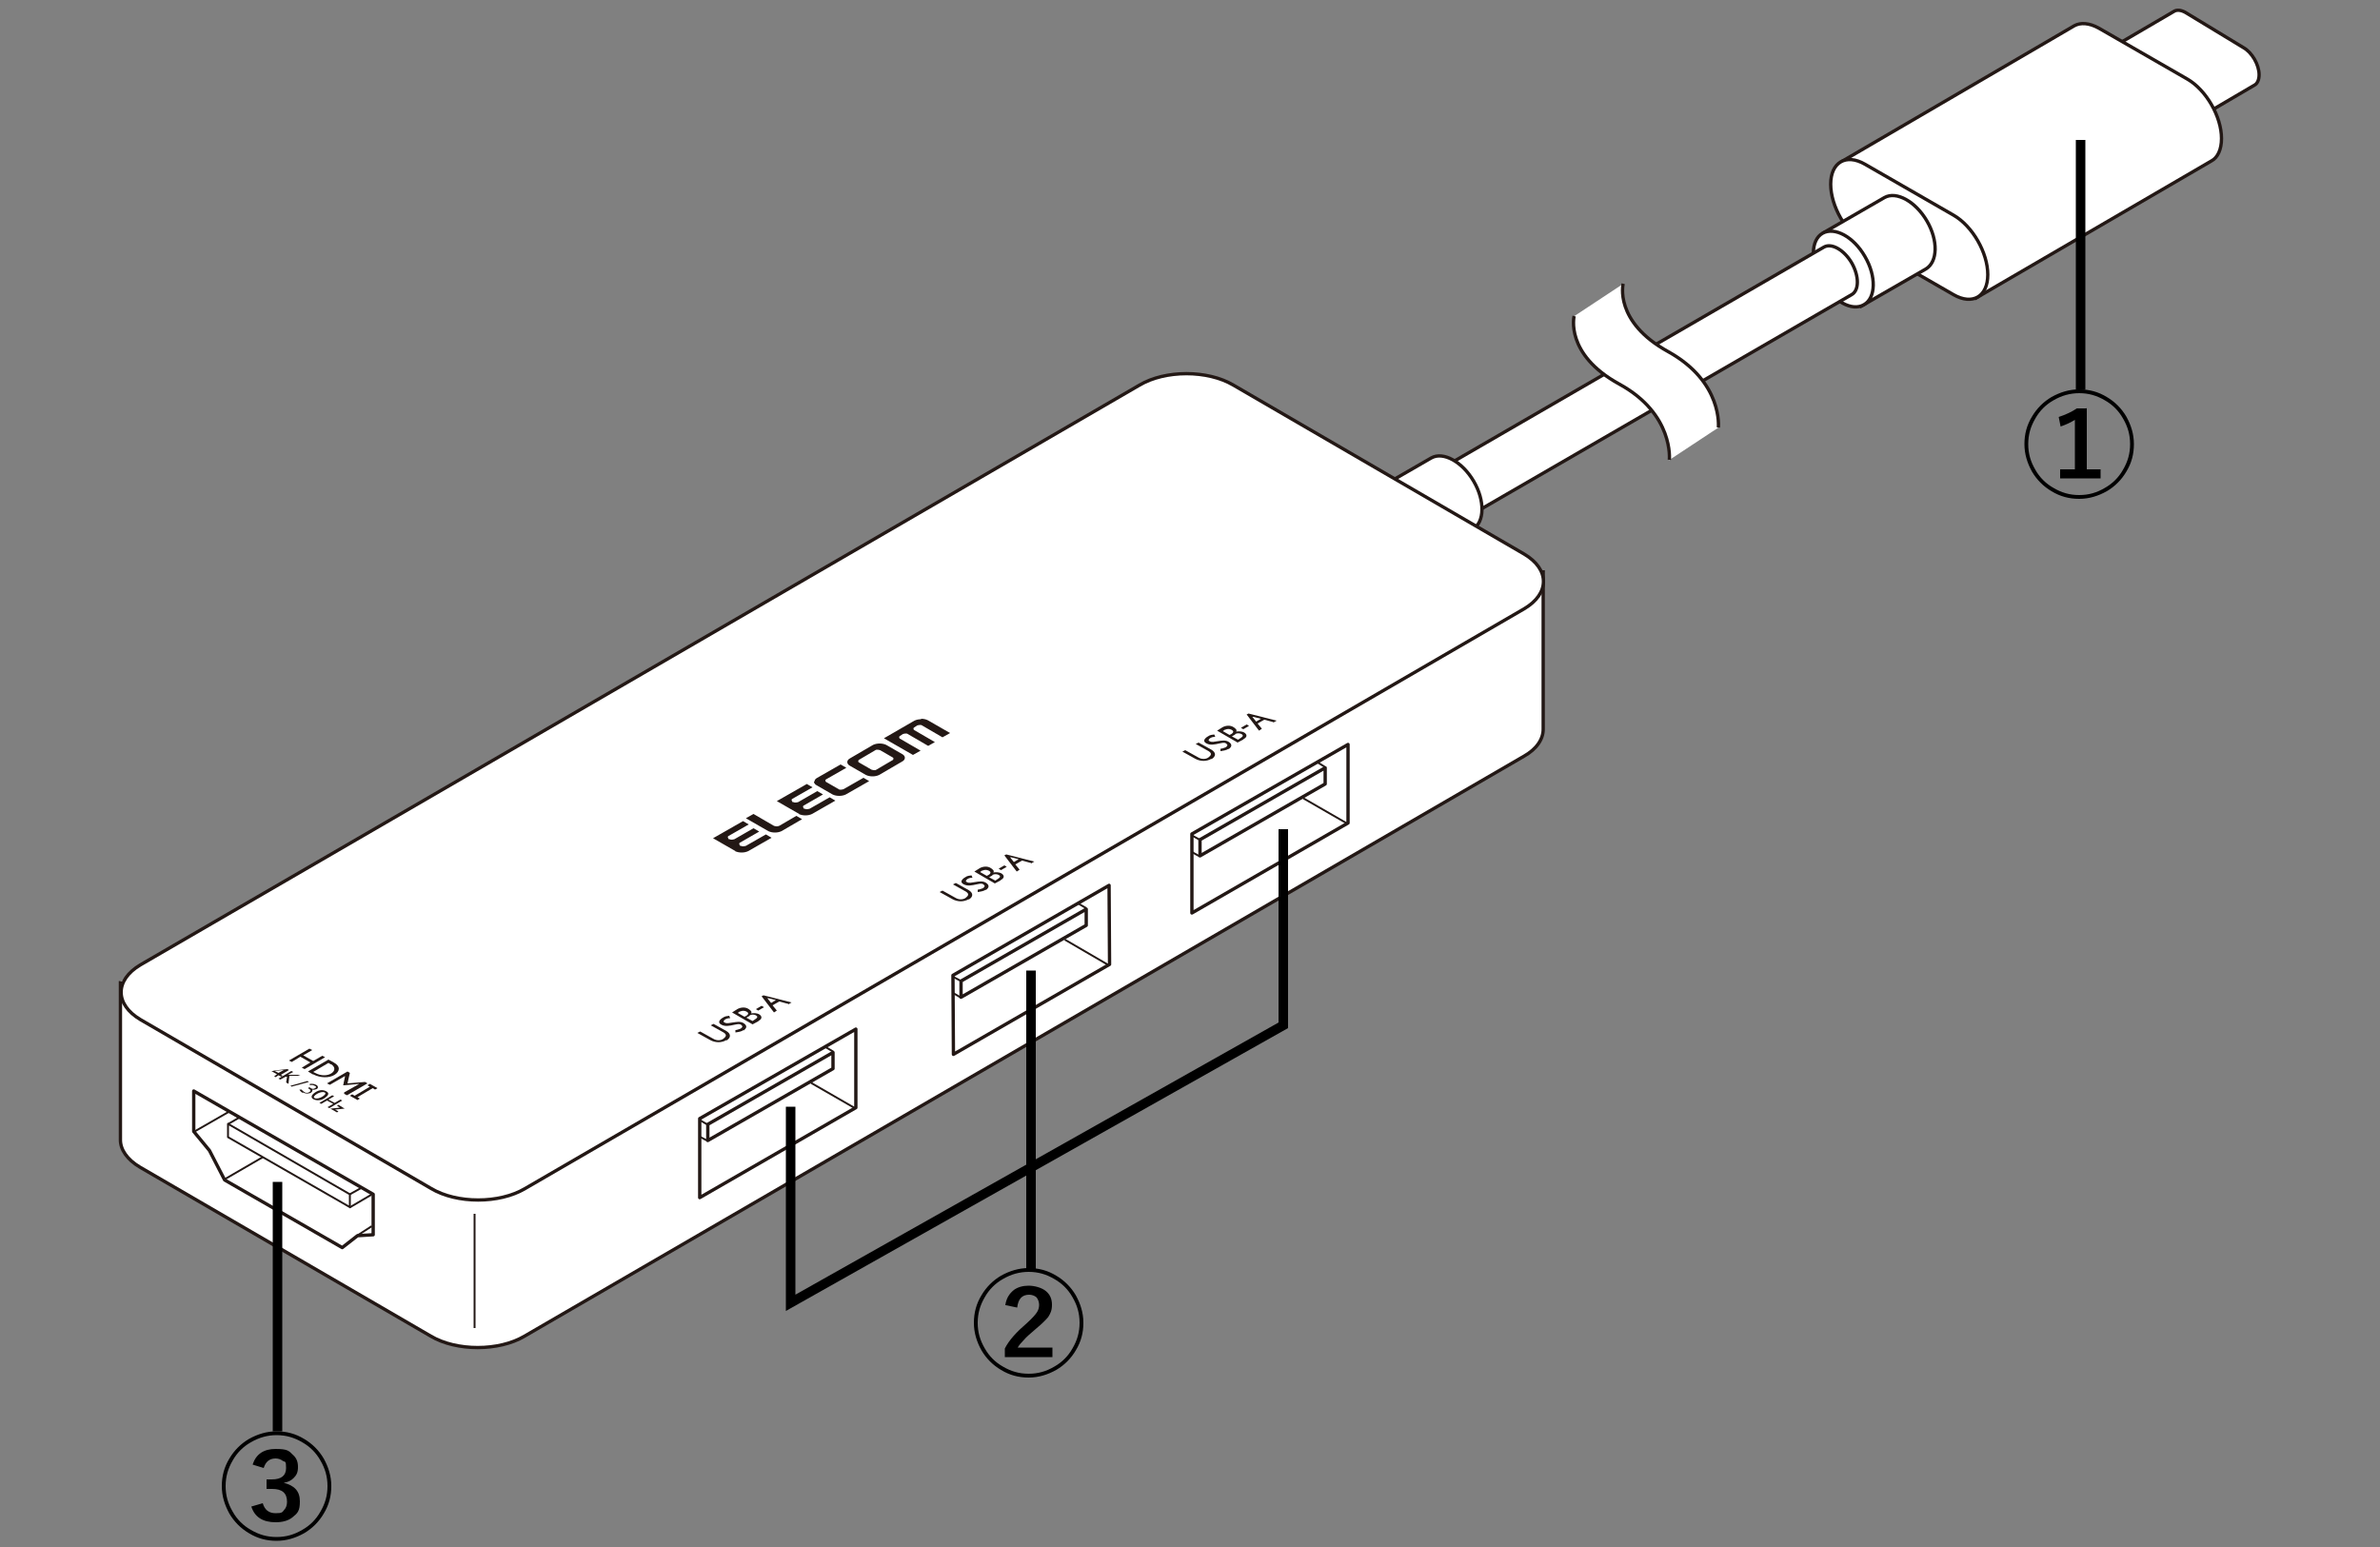 <?xml version="1.0" encoding="UTF-8"?>
<svg xmlns="http://www.w3.org/2000/svg" version="1.1" viewBox="0 0 500 325">
  <rect x="0" y="0" width="500" height="325" fill="#808080" stroke="none"/>
  <g id="_レイヤー_4" data-name="レイヤー 4">
    <g>
      <g>
        <g>
          <g>
            <path d="M457.4,27.4l16.2-9.5c.6-.3,1-1.1,1-2.2h0c0-2.1-1.5-4.7-3.3-5.7l-12.2-7.4c-.9-.5-1.8-.6-2.4-.2l-15.9,9.3" fill="#fff" stroke="#231815" stroke-width=".7"/>
            <path d="M458.7,25.1c0-2.1-1.5-4.7-3.3-5.7l-12.2-7.4c-1.8-1.1-3.3-.2-3.3,1.9h0c0,2.1,1.5,4.7,3.3,5.7l12.2,7.4c1.8,1.1,3.3.2,3.3-1.9h0Z" fill="#fff" stroke="#231815" stroke-width=".7"/>
          </g>
          <g>
            <path d="M414.8,62.8l49.8-29c1.3-.7,2.1-2.4,2.1-4.7h0c0-4.6-3.2-10.2-7.2-12.5l-18.6-10.7c-2-1.1-3.8-1.2-5.1-.5l-49,28.6" fill="#fff" stroke="#231815" stroke-width=".7"/>
            <path d="M417.6,57.7c0-4.6-3.2-10.2-7.2-12.5l-18.6-10.7c-4-2.3-7.2-.4-7.2,4.2h0c0,4.6,3.2,10.2,7.2,12.5l18.6,10.7c4,2.3,7.2.4,7.2-4.2h0Z" fill="#fff" stroke="#231815" stroke-width=".7"/>
          </g>
        </g>
        <g>
          <path d="M390.7,64.5l13.9-8c2.5-1.5,2.6-6,.2-10.1-2.4-4.1-6.4-6.3-8.9-4.9l-13,7.5" fill="#fff" stroke="#231815" stroke-linejoin="round" stroke-width=".7"/>
          <path d="M382.7,59.1c-2.4-4.1-2.3-8.7.2-10.1,2.5-1.4,6.5.7,8.9,4.9,2.4,4.1,2.3,8.7-.2,10.1-2.5,1.5-6.5-.7-8.9-4.9Z" fill="#fff" stroke="#231815" stroke-linejoin="round" stroke-width=".7"/>
        </g>
        <path d="M221,145.8l162.2-93.9c1.6-.9,4.2.6,5.8,3.3,1.6,2.8,1.6,5.8,0,6.7l-162.1,93.8" fill="#fff" stroke="#231815" stroke-linejoin="round" stroke-width=".7"/>
        <g>
          <path d="M360.9,89.9s.9-9.5-10.5-15.9c-11.5-6.4-9.5-14.3-9.5-14.3l-10.3,6.8s-2,8,9.5,14.3c11.5,6.3,10.5,15.9,10.5,15.9l10.3-6.8Z" fill="#fff" stroke-width="0"/>
          <path d="M330.7,66.4s-2,8,9.5,14.3c11.5,6.3,10.5,15.9,10.5,15.9" fill="none" stroke="#231815" stroke-width=".7"/>
          <path d="M341,59.6s-2,8,9.5,14.3c11.5,6.4,10.5,15.9,10.5,15.9" fill="none" stroke="#231815" stroke-width=".7"/>
        </g>
        <g>
          <path d="M295.5,119.2l13.9-8c2.5-1.5,2.6-6,.2-10.1-2.4-4.1-6.4-6.3-8.9-4.9l-13,7.5" fill="#fff" stroke="#231815" stroke-linejoin="round" stroke-width=".7"/>
          <path d="M287.6,113.8c-2.4-4.1-2.3-8.7.2-10.1,2.5-1.4,6.5.7,8.9,4.9,2.4,4.1,2.3,8.7-.2,10.1-2.5,1.5-6.5-.7-8.9-4.9Z" fill="#fff" stroke="#231815" stroke-linejoin="round" stroke-width=".7"/>
        </g>
      </g>
      <path d="M324.2,119.8v33.4c0,2.1-1.4,4.2-4.1,5.7l-209.9,121.8c-5.4,3.2-14.3,3.2-19.7,0l-61.1-35.5c-2.7-1.6-4.1-3.7-4.1-5.7v-33.4" fill="#fff" stroke="#231815" stroke-miterlimit="10" stroke-width=".7"/>
      <path d="M320.2,127.9l-209.9,121.8c-5.4,3.2-14.3,3.2-19.7,0l-61.1-35.5c-5.4-3.2-5.4-8.3,0-11.5l209.9-121.8c5.4-3.2,14.3-3.2,19.7,0l61.1,35.5c5.4,3.2,5.4,8.3,0,11.5Z" fill="#fff" stroke="#231815" stroke-miterlimit="10" stroke-width=".7"/>
      <g>
        <path d="M163.7,173.5l3.6-2.1,1.2.7-4.3,2.5c-.4.2-.9.3-1.4.3-.5,0-1-.1-1.4-.3l-4.7-2.7,1.6-.9,4.3,2.5c.1,0,.3.1.5.1.2,0,.4,0,.5-.1ZM167.8,171c.4.2.9.3,1.4.3.5,0,1-.1,1.4-.3l4.9-2.8-1.2-.7-4.2,2.4c-.1,0-.3.1-.5.1-.2,0-.4,0-.5-.1h-.2c-.1-.2-.2-.3-.2-.4,0-.1,0-.2.2-.3l4-2.3-1.2-.7-4,2.3c-.1,0-.3.1-.5.1-.2,0-.4,0-.5-.1h-.2c-.1-.2-.2-.3-.2-.4,0-.1,0-.2.2-.3l4.2-2.4-1.2-.7-6.3,3.6,4.7,2.7ZM154.4,178.8c.4.2.9.3,1.4.3.5,0,1-.1,1.4-.3l4.9-2.8-1.2-.7-4.2,2.4c-.1,0-.3.1-.5.1-.2,0-.4,0-.5-.1h-.2c-.1-.2-.2-.3-.2-.4,0-.1,0-.2.2-.3l4-2.3-1.2-.7-4,2.3c-.1,0-.3.1-.5.1-.2,0-.4,0-.5-.1h-.2c-.1-.2-.2-.3-.2-.4,0-.1,0-.2.2-.3l4.2-2.4-1.2-.7-6.3,3.6,4.7,2.7ZM193.5,151.1c-.5,0-1,.1-1.4.3l-6.4,3.7,6.1,3.5,1.6-.9-4.3-2.5c-.1,0-.2-.2-.2-.3,0-.1,0-.2.2-.3l.6-.4c.1,0,.3-.1.5-.1.2,0,.4,0,.5.1l4.3,2.5,1.4-.8-4.3-2.5c-.1,0-.2-.2-.2-.3,0-.1,0-.2.2-.3l.6-.4c.1,0,.3-.1.5-.1.2,0,.4,0,.5.1l4.3,2.5,1.6-.9-4.7-2.7c-.4-.2-.9-.3-1.4-.3ZM171,164.2c0,.3.2.6.6.8l3.3,1.9c.4.2.9.3,1.4.3.5,0,1-.1,1.4-.3l4.9-2.8-1.2-.7-4.2,2.4c-.1,0-.3.1-.5.1-.2,0-.4,0-.5-.1l-2.6-1.5c-.1,0-.2-.2-.2-.3,0-.1,0-.2.2-.3l4.2-2.4-1.2-.7-4.9,2.8c-.4.2-.6.5-.6.8ZM184.8,156.2c.5,0,1,.1,1.4.3l3.3,1.9c.4.2.6.5.6.8s-.2.6-.6.8l-4.8,2.8c-.4.2-.9.3-1.4.3-.5,0-1-.1-1.4-.3l-3.3-1.9c-.4-.2-.6-.5-.6-.8,0-.3.2-.6.6-.8l4.8-2.8c.4-.2.9-.3,1.4-.3ZM184.9,157.6c-.1,0-.3-.1-.5-.1-.2,0-.4,0-.5.1l-3.4,2c-.1,0-.2.2-.2.3,0,.1,0,.2.2.3l2.6,1.5c.1,0,.3.1.5.1.2,0,.4,0,.5-.1l3.4-2c.1,0,.2-.2.2-.3,0-.1,0-.2-.2-.3l-2.6-1.5Z" fill="#231815" stroke-width="0"/>
        <g>
          <g>
            <path d="M63.4,224.3l1.8-1.1-2.1-1.2-1.8,1.1-.6-.3,4.3-2.5.6.3-1.9,1.1,2.1,1.2,1.9-1.1.6.3-4.3,2.5-.6-.3Z" fill="#231815" stroke-width="0"/>
            <path d="M65.7,225.7l-1-.6,4.3-2.5,1.1.6c1.5.8,1.3,1.9.2,2.6s-3,.7-4.5-.1ZM69.5,223.6l-.5-.3-3.2,1.9.4.2c1.3.7,2.6.6,3.4.1s.9-1.3,0-1.9Z" fill="#231815" stroke-width="0"/>
            <path d="M72.3,229.5l3.2-1.8c0,0,.2,0,.2,0,0,0-.1,0-.2,0l-3.2.3h-.2c0-.1.4-1.9.4-1.9,0,0,0,0,0,0,0,0,0,0-.1,0l-3.1,1.8-.6-.3,4.3-2.5.5.3-.5,2.2,3.7-.3.5.3-4.3,2.5-.6-.3Z" fill="#231815" stroke-width="0"/>
            <path d="M74.5,230.2l3.2-1.9-.5-.3.5-.3,1.6.9-.5.3-.5-.3-3.2,1.9.5.3-.5.3-1.6-.9.5-.3.5.3Z" fill="#231815" stroke-width="0"/>
          </g>
          <g>
            <path d="M58.5,225.9l-.6.4-.3-.2.6-.4-1.2-.7h.3c0-.1,3.1-.4,3.1-.4l.3.2-1.7,1,.4.2-.3.2-.4-.2ZM59.6,224.8s0,0-.2,0l-1.7.2.8.4,1.1-.6Z" fill="#231815" stroke-width="0"/>
            <path d="M60.1,227.5l.2-1.3h-.3s-1.1.6-1.1.6l-.4-.2,2.7-1.6.4.2-1.1.6h2.1s.5.2.5.2h-2.3s-.2,1.7-.2,1.7l-.5-.3Z" fill="#231815" stroke-width="0"/>
            <path d="M61.3,228.3l-.3-.2,3.6-1,.3.2-3.7,1Z" fill="#231815" stroke-width="0"/>
            <path d="M63.6,229.6c-.4-.2-.6-.5-.7-.7h.5c0,.1.2.3.5.5.4.3.9.2,1.1,0,.4-.2.2-.5,0-.6l-.3-.2.3-.2.3.2c.3.2.6.2.9,0s.3-.3-.1-.5-.7-.2-1-.1v-.3c.2,0,.7-.1,1.3.2s.4.8.1.9-.6.2-.9.1c.1.2,0,.4-.2.6s-1,.4-1.8,0Z" fill="#231815" stroke-width="0"/>
            <path d="M65.8,230.9c-.5-.3-.5-.8.4-1.4s1.7-.6,2.4-.2.3.9-.4,1.4-1.7.6-2.4.2ZM68.2,229.5c-.4-.2-1.1,0-1.6.3s-.9.7-.5.9,1.1,0,1.6-.3.9-.7.5-.9Z" fill="#231815" stroke-width="0"/>
            <path d="M68.8,232.6l1.2-.7-1.3-.7-1.2.7-.4-.2,2.7-1.6.4.2-1.2.7,1.3.7,1.2-.7.4.2-2.7,1.6-.4-.2Z" fill="#231815" stroke-width="0"/>
            <path d="M70.4,233.1s0,0,0,0c0,0,0,0,0,0l.7.4-.3.2-1.4-.8,2-.2s0,0,0,0c0,0,0,0,0,0l-.6-.4.3-.2,1.3.8-2,.2Z" fill="#231815" stroke-width="0"/>
          </g>
        </g>
        <g>
          <path d="M152.6,218.5c-1,.6-2.3.6-3.4,0l-2.7-1.5.6-.3,2.7,1.5c.8.5,1.7.4,2.2,0s.8-.8,0-1.3l-2.7-1.5.6-.3,2.7,1.5c1,.6,1,1.4,0,2Z" fill="#231815" stroke-width="0"/>
          <path d="M156.2,216.4c-.4.3-1,.4-1.7.5v-.5c.3,0,.8-.2,1.1-.3.4-.3.5-.5.1-.8s-.9-.1-1.5,0c-.9.2-1.8.4-2.6,0s-.6-.9.1-1.4,1-.4,1.5-.5l.2.5c-.5,0-.8.1-1.1.3s-.4.5-.1.6c.5.3,1,.1,1.8,0,.7-.1,1.6-.3,2.3.2s.6,1-.1,1.5Z" fill="#231815" stroke-width="0"/>
          <path d="M159.4,214.5l-1.3.7-4.3-2.5,1.1-.7c.7-.4,1.7-.5,2.4,0s.6.6.5.9c.4-.1,1.2-.1,1.7.2s.8.9-.2,1.4ZM155.4,212.5l-.4.3,1.4.8.4-.2c.6-.4.4-.7,0-.9s-.9-.2-1.3,0ZM157.5,213.4l-.7.4,1.3.7.6-.4c.5-.3.5-.6.1-.8s-.9-.2-1.3,0Z" fill="#231815" stroke-width="0"/>
          <path d="M159.3,212.3l-.5-.3,1.2-.7.5.3-1.2.7Z" fill="#231815" stroke-width="0"/>
          <path d="M165.6,210.9l-1.9-.5-1.4.8.9,1.1-.6.4-2.6-3.4.4-.2,5.9,1.5-.7.4ZM161.3,209.7c0,0-.1,0-.1,0h0c0,0,.8,1,.8,1l1-.6-1.6-.4Z" fill="#231815" stroke-width="0"/>
        </g>
        <g>
          <path d="M203.5,188.9c-1,.6-2.3.6-3.4,0l-2.7-1.5.6-.3,2.7,1.5c.8.5,1.7.4,2.2,0s.8-.8,0-1.3l-2.7-1.5.6-.3,2.7,1.5c1,.6,1,1.4,0,2Z" fill="#231815" stroke-width="0"/>
          <path d="M207.1,186.9c-.4.3-1,.4-1.7.5v-.5c.3,0,.8-.2,1.1-.3.4-.3.5-.5.1-.8s-.9-.1-1.5,0c-.9.2-1.8.4-2.6,0s-.6-.9.1-1.4,1-.4,1.5-.5l.2.5c-.5,0-.8.1-1.1.3s-.4.5-.1.6c.5.3,1,.1,1.8,0,.7-.1,1.6-.3,2.3.2s.6,1-.1,1.5Z" fill="#231815" stroke-width="0"/>
          <path d="M210.3,184.9l-1.3.7-4.3-2.5,1.1-.7c.7-.4,1.7-.5,2.4,0s.6.6.5.9c.4-.1,1.2-.1,1.7.2s.8.9-.2,1.4ZM206.3,182.9l-.4.3,1.4.8.4-.2c.6-.4.4-.7,0-.9s-.9-.2-1.3,0ZM208.5,183.9l-.7.4,1.3.7.6-.4c.5-.3.5-.6.1-.8s-.9-.2-1.3,0Z" fill="#231815" stroke-width="0"/>
          <path d="M210.3,182.8l-.5-.3,1.2-.7.5.3-1.2.7Z" fill="#231815" stroke-width="0"/>
          <path d="M216.6,181.3l-1.9-.5-1.4.8.9,1.1-.6.4-2.6-3.4.4-.2,5.9,1.5-.7.4ZM212.3,180.1c0,0-.1,0-.1,0h0c0,0,.8,1,.8,1l1-.6-1.6-.4Z" fill="#231815" stroke-width="0"/>
        </g>
        <g>
          <path d="M254.5,159.4c-1,.6-2.3.6-3.4,0l-2.7-1.5.6-.3,2.7,1.5c.8.5,1.7.4,2.2,0s.8-.8,0-1.3l-2.7-1.5.6-.3,2.7,1.5c1,.6,1,1.4,0,2Z" fill="#231815" stroke-width="0"/>
          <path d="M258.1,157.3c-.4.3-1,.4-1.7.5v-.5c.3,0,.8-.2,1.1-.3.4-.3.5-.5.1-.8s-.9-.1-1.5,0c-.9.2-1.8.4-2.6,0s-.6-.9.1-1.4,1-.4,1.5-.5l.2.5c-.5,0-.8.1-1.1.3s-.4.5-.1.6c.5.3,1,.1,1.8,0,.7-.1,1.6-.3,2.3.2s.6,1-.1,1.5Z" fill="#231815" stroke-width="0"/>
          <path d="M261.3,155.3l-1.3.7-4.3-2.5,1.1-.7c.7-.4,1.7-.5,2.4,0s.6.6.5.9c.4-.1,1.2-.1,1.7.2s.8.9-.2,1.4ZM257.3,153.3l-.4.3,1.4.8.4-.2c.6-.4.4-.7,0-.9s-.9-.2-1.3,0ZM259.5,154.3l-.7.4,1.3.7.6-.4c.5-.3.5-.6.1-.8s-.9-.2-1.3,0Z" fill="#231815" stroke-width="0"/>
          <path d="M261.2,153.2l-.5-.3,1.2-.7.5.3-1.2.7Z" fill="#231815" stroke-width="0"/>
          <path d="M267.5,151.7l-1.9-.5-1.4.8.9,1.1-.6.4-2.6-3.4.4-.2,5.9,1.5-.7.4ZM263.2,150.6c0,0-.1,0-.1,0h0c0,0,.8,1,.8,1l1-.6-1.6-.4Z" fill="#231815" stroke-width="0"/>
        </g>
      </g>
      <line x1="99.7" y1="255" x2="99.7" y2="279" fill="none" stroke="#231815" stroke-miterlimit="10" stroke-width=".4"/>
      <g>
        <polygon points="200.3 221.5 233.1 202.6 233 186 200.2 204.9 200.3 221.5" fill="#fff" stroke="#231815" stroke-linejoin="round" stroke-width=".7"/>
        <polygon points="201.9 206.1 228.2 191 228.2 194.4 201.9 209.5 201.9 206.1" fill="none" stroke="#231815" stroke-linejoin="round" stroke-width=".7"/>
        <line x1="228.2" y1="190.8" x2="226.5" y2="189.8" fill="none" stroke="#231815" stroke-miterlimit="10" stroke-width=".4"/>
        <line x1="201.9" y1="209.6" x2="200.2" y2="208.6" fill="none" stroke="#231815" stroke-miterlimit="10" stroke-width=".4"/>
        <line x1="201.9" y1="206.1" x2="200.2" y2="205.2" fill="none" stroke="#231815" stroke-miterlimit="10" stroke-width=".4"/>
        <line x1="232.8" y1="202.7" x2="223.7" y2="197.4" fill="none" stroke="#231815" stroke-miterlimit="10" stroke-width=".4"/>
      </g>
      <g>
        <polygon points="147 251.6 179.8 232.7 179.8 216.2 147 235 147 251.6" fill="#fff" stroke="#231815" stroke-linejoin="round" stroke-width=".7"/>
        <polygon points="148.7 236.2 175 221.1 175 224.5 148.7 239.6 148.7 236.2" fill="none" stroke="#231815" stroke-linejoin="round" stroke-width=".7"/>
        <line x1="175" y1="220.9" x2="173.3" y2="219.9" fill="none" stroke="#231815" stroke-miterlimit="10" stroke-width=".4"/>
        <line x1="148.7" y1="239.7" x2="147" y2="238.8" fill="none" stroke="#231815" stroke-miterlimit="10" stroke-width=".4"/>
        <line x1="148.7" y1="236.3" x2="147" y2="235.3" fill="none" stroke="#231815" stroke-miterlimit="10" stroke-width=".4"/>
        <line x1="179.6" y1="232.8" x2="170.4" y2="227.5" fill="none" stroke="#231815" stroke-miterlimit="10" stroke-width=".4"/>
      </g>
      <g>
        <polygon points="250.4 191.8 283.2 172.9 283.2 156.4 250.4 175.2 250.4 191.8" fill="#fff" stroke="#231815" stroke-linejoin="round" stroke-width=".7"/>
        <polygon points="252.1 176.4 278.4 161.3 278.4 164.7 252.1 179.8 252.1 176.4" fill="none" stroke="#231815" stroke-linejoin="round" stroke-width=".7"/>
        <line x1="278.3" y1="161.1" x2="276.7" y2="160.1" fill="none" stroke="#231815" stroke-miterlimit="10" stroke-width=".4"/>
        <line x1="252" y1="179.9" x2="250.4" y2="179" fill="none" stroke="#231815" stroke-miterlimit="10" stroke-width=".4"/>
        <line x1="252" y1="176.4" x2="250.4" y2="175.5" fill="none" stroke="#231815" stroke-miterlimit="10" stroke-width=".4"/>
        <line x1="283" y1="173" x2="273.8" y2="167.7" fill="none" stroke="#231815" stroke-miterlimit="10" stroke-width=".4"/>
      </g>
      <g>
        <polygon points="71.9 262.1 75.1 259.6 78.4 259.4 78.4 250.9 40.7 229.2 40.7 237.7 44 241.7 47.2 247.9 71.9 262.1" fill="#fff" stroke="#231815" stroke-linejoin="round" stroke-width=".7"/>
        <polygon points="73.5 253.6 47.9 238.9 47.9 236.1 73.5 250.9 73.5 253.6" fill="none" stroke="#231815" stroke-linejoin="round" stroke-width=".4"/>
        <line x1="40.7" y1="237.8" x2="48.2" y2="233.5" fill="none" stroke="#231815" stroke-miterlimit="10" stroke-width=".4"/>
        <line x1="47.1" y1="247.8" x2="55.2" y2="243.1" fill="none" stroke="#231815" stroke-miterlimit="10" stroke-width=".4"/>
        <line x1="48" y1="236.1" x2="50.4" y2="234.7" fill="none" stroke="#231815" stroke-miterlimit="10" stroke-width=".4"/>
        <line x1="73.5" y1="250.9" x2="76" y2="249.5" fill="none" stroke="#231815" stroke-miterlimit="10" stroke-width=".4"/>
        <line x1="73.4" y1="253.7" x2="78" y2="251" fill="none" stroke="#231815" stroke-miterlimit="10" stroke-width=".4"/>
        <line x1="75" y1="259.6" x2="78.1" y2="257.6" fill="none" stroke="#231815" stroke-miterlimit="10" stroke-width=".4"/>
      </g>
    </g>
  </g>
  <g id="_レイヤー_1" data-name="レイヤー 1">
    <line x1="914.9" y1="-9.2" x2="914.9" y2="37.3" fill="none" stroke="#000" stroke-miterlimit="10" stroke-width="2"/>
    <line x1="58.3" y1="248.3" x2="58.3" y2="300.7" fill="none" stroke="#000" stroke-miterlimit="10" stroke-width="2"/>
    <path d="M58.1,300.7c2.1,0,4,.5,5.8,1.6,1.7,1,3.1,2.4,4.1,4.1,1,1.8,1.6,3.7,1.6,5.8s-.5,4-1.6,5.8c-1,1.7-2.4,3.1-4.1,4.1-1.8,1-3.7,1.6-5.8,1.6s-4-.5-5.8-1.6c-1.7-1-3.1-2.4-4.1-4.1-1-1.8-1.6-3.7-1.6-5.8s.5-4,1.6-5.8c1-1.7,2.4-3.1,4.1-4.1,1.8-1,3.7-1.6,5.8-1.6ZM58.1,301.5c-1.9,0-3.7.5-5.4,1.5-1.6.9-2.9,2.2-3.8,3.8-1,1.7-1.5,3.4-1.5,5.4s.5,3.7,1.5,5.4c.9,1.6,2.2,2.9,3.8,3.8,1.7,1,3.4,1.5,5.4,1.5s3.7-.5,5.4-1.5c1.6-.9,2.9-2.2,3.8-3.8,1-1.7,1.5-3.4,1.5-5.4s-.5-3.7-1.5-5.4c-.9-1.6-2.2-2.9-3.8-3.8-1.7-1-3.4-1.5-5.4-1.5ZM53.1,307.6c.7-2.1,2.3-3.2,4.8-3.2s2.8.4,3.6,1.2c.8.7,1.1,1.5,1.1,2.6s-.3,1.7-.9,2.3c-.5.5-1.2.9-2.1,1h0c2.3.6,3.4,1.8,3.4,3.9s-.5,2.5-1.6,3.4c-.9.7-2.1,1-3.5,1-2.7,0-4.4-1.1-5.1-3.3l2.4-.7c.4,1.4,1.3,2.1,2.7,2.1s1.4-.2,1.8-.7c.4-.4.6-1,.6-1.7,0-1.8-1-2.7-3.1-2.7h-1.2v-2h1.1c2,0,3-.8,3-2.4s-.2-1.2-.7-1.5c-.4-.3-.9-.5-1.5-.5-1.3,0-2.1.7-2.5,2l-2.3-.7Z" fill="#000" stroke-width="0"/>
    <polyline points="269.6 174.2 269.6 215.4 166.1 273.7 166.1 232.5" fill="none" stroke="#000" stroke-miterlimit="10" stroke-width="2"/>
    <line x1="216.6" y1="267.2" x2="216.6" y2="203.9" fill="none" stroke="#000" stroke-miterlimit="10" stroke-width="2"/>
    <line x1="437.1" y1="29.4" x2="437.1" y2="81.9" fill="none" stroke="#000" stroke-miterlimit="10" stroke-width="2"/>
    <path d="M436.8,81.8c2.1,0,4,.5,5.8,1.6,1.7,1,3.1,2.4,4.1,4.1,1,1.8,1.6,3.7,1.6,5.8s-.5,4-1.6,5.8c-1,1.7-2.4,3.1-4.1,4.1-1.8,1-3.7,1.6-5.8,1.6s-4-.5-5.8-1.6c-1.7-1-3.1-2.4-4.1-4.1-1-1.8-1.6-3.7-1.6-5.8s.5-4,1.6-5.8c1-1.7,2.4-3.1,4.1-4.1,1.8-1,3.7-1.6,5.8-1.6ZM436.8,82.6c-1.9,0-3.7.5-5.4,1.5-1.6.9-2.9,2.2-3.8,3.8-1,1.7-1.5,3.4-1.5,5.4s.5,3.7,1.5,5.4c.9,1.6,2.2,2.9,3.8,3.8,1.7,1,3.4,1.5,5.4,1.5s3.7-.5,5.4-1.5c1.6-.9,2.9-2.2,3.8-3.8,1-1.7,1.5-3.4,1.5-5.4s-.5-3.7-1.5-5.4c-.9-1.6-2.2-2.9-3.8-3.8-1.7-1-3.4-1.5-5.4-1.5ZM438.4,85.7v12.9h2.9v1.9h-8.5v-1.9h3.1v-10.4c-.8.5-1.8,1-3,1.4l-.4-2c1.5-.5,2.8-1.1,3.8-1.8h2Z" fill="#000" stroke-width="0"/>
    <path d="M216.1,266.4c2.1,0,4,.5,5.8,1.6,1.7,1,3.1,2.4,4.1,4.1,1,1.8,1.6,3.7,1.6,5.8s-.5,4-1.6,5.8c-1,1.7-2.4,3.1-4.1,4.1-1.8,1-3.7,1.6-5.8,1.6s-4-.5-5.8-1.6c-1.7-1-3.1-2.4-4.1-4.1-1-1.8-1.6-3.7-1.6-5.8s.5-4,1.6-5.8c1-1.7,2.4-3.1,4.1-4.1,1.8-1,3.7-1.6,5.8-1.6ZM216.1,267.2c-1.9,0-3.7.5-5.4,1.5-1.6.9-2.9,2.2-3.8,3.8-1,1.7-1.5,3.4-1.5,5.4s.5,3.7,1.5,5.4c.9,1.6,2.2,2.9,3.8,3.8,1.7,1,3.4,1.5,5.4,1.5s3.7-.5,5.4-1.5c1.6-.9,2.9-2.2,3.8-3.8,1-1.7,1.5-3.4,1.5-5.4s-.5-3.7-1.5-5.4c-.9-1.6-2.2-2.9-3.8-3.8-1.7-1-3.4-1.5-5.4-1.5ZM211.2,274.2c.2-1.4.8-2.4,1.8-3.2.8-.6,1.9-.9,3.1-.9s2.8.4,3.7,1.2c.8.7,1.2,1.6,1.2,2.8s-.3,1.8-.8,2.6c-.5.6-1.3,1.4-2.5,2.4-1.3,1.1-2.2,1.9-2.6,2.4-.6.6-1,1.1-1.3,1.6h7.3v2h-10v-1.8c.9-1.8,2.5-3.5,4.7-5.4,1.1-1,1.8-1.8,2.1-2.3.3-.5.4-1,.4-1.5s-.2-1.2-.6-1.6c-.4-.3-.9-.5-1.5-.5-1.5,0-2.3.9-2.5,2.7l-2.4-.5Z" fill="#000" stroke-width="0"/>
  </g>
</svg>